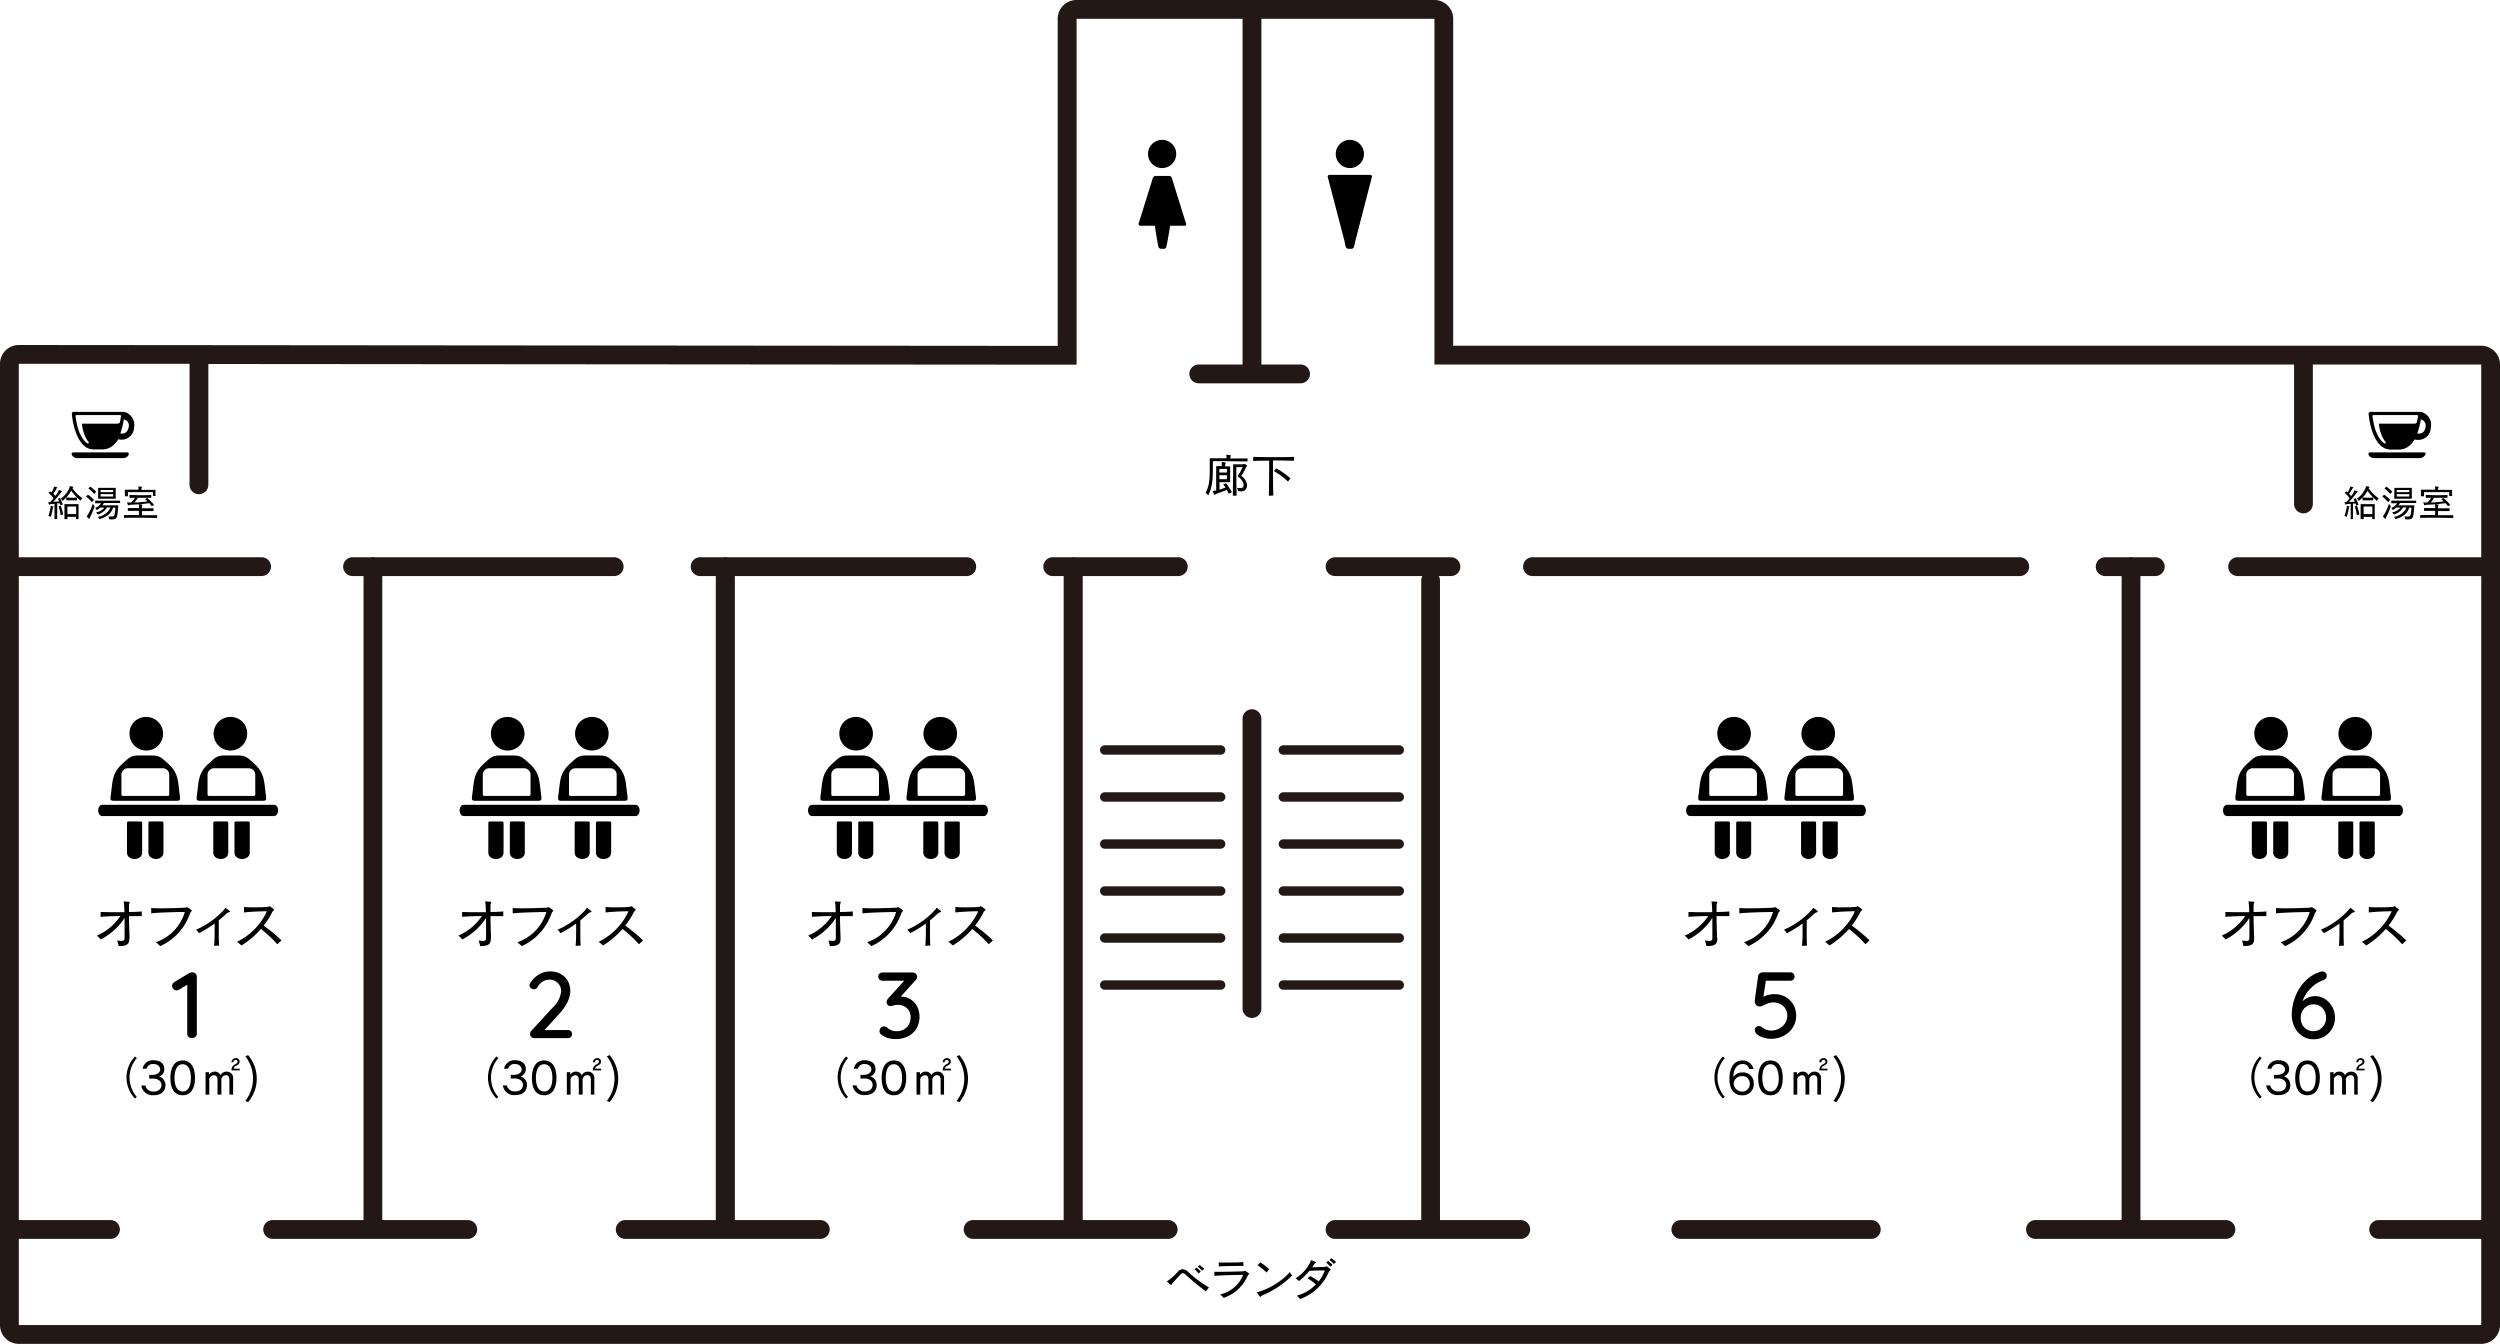 <svg viewBox="0 0 531.81 285.87" xmlns="http://www.w3.org/2000/svg"><g fill="#231815"><path d="m259.65 160.54h-24.65a1 1 0 0 1 0-2h24.66a1 1 0 0 1 0 2z"/><path d="m259.65 170.54h-24.65a1 1 0 0 1 0-2h24.66a1 1 0 0 1 0 2z"/><path d="m259.65 180.54h-24.65a1 1 0 0 1 0-2h24.66a1 1 0 0 1 0 2z"/><path d="m259.65 190.54h-24.65a1 1 0 0 1 0-2h24.66a1 1 0 0 1 0 2z"/><path d="m259.65 200.54h-24.65a1 1 0 0 1 0-2h24.66a1 1 0 0 1 0 2z"/><path d="m259.65 210.54h-24.65a1 1 0 0 1 0-2h24.66a1 1 0 0 1 0 2z"/><path d="m297.65 160.54h-24.65a1 1 0 0 1 0-2h24.66a1 1 0 0 1 0 2z"/><path d="m297.65 170.54h-24.65a1 1 0 0 1 0-2h24.66a1 1 0 0 1 0 2z"/><path d="m297.65 180.54h-24.65a1 1 0 0 1 0-2h24.66a1 1 0 0 1 0 2z"/><path d="m297.65 190.54h-24.65a1 1 0 0 1 0-2h24.66a1 1 0 0 1 0 2z"/><path d="m297.65 200.54h-24.65a1 1 0 0 1 0-2h24.66a1 1 0 0 1 0 2z"/><path d="m297.65 210.54h-24.65a1 1 0 0 1 0-2h24.66a1 1 0 0 1 0 2z"/><path d="m266.32 216.54a2 2 0 0 1 -2-2v-61.66a2 2 0 0 1 4 0v61.66a2 2 0 0 1 -2 2z"/></g><path d="m27 96.23h-11.36c-.36 0-.5.28-.32.61a1.31 1.31 0 0 0 1 .61h10a1.31 1.31 0 0 0 1-.61c.19-.33.05-.61-.32-.61z"/><path d="m26.38 87.61h-.26-10.47a.38.38 0 0 0 -.28.14.36.36 0 0 0 -.08.28c0 .25.5 6.07 3.49 7.36a3.76 3.76 0 0 0 1.22.21h1 .86a3.94 3.94 0 0 0 1.27-.26 4.31 4.31 0 0 0 2-1.89 4 4 0 0 0 .76.08 2.64 2.64 0 0 0 2.62-2.53 2.86 2.86 0 0 0 -2.13-3.39zm-1.08 2.45a2 2 0 0 1 -.43.06h-7.43a7.59 7.59 0 0 0 1.14 3.56c.11.16.35.38.31.52s-.13.12-.2.12a.34.34 0 0 1 -.21-.08c-1.36-1-2-3.3-2.15-4.14 0-.12-.12-.56-.15-.76-.06-.38-.12-.85-.12-.85s.05-.19.16-.19h9.29c.13 0 .25.08.24.2s-.2 1.1-.25 1.29-.2.27-.2.27zm2.06.86c-.27 1.18-.95 1.41-1.76 1.29a17.68 17.68 0 0 0 .75-3 1.34 1.34 0 0 1 1.01 1.71z"/><path d="m515.59 96.23h-11.36c-.37 0-.51.28-.33.61a1.31 1.31 0 0 0 1 .61h9.95a1.31 1.31 0 0 0 1-.61c.25-.33.15-.61-.26-.61z"/><path d="m515 87.61h-.26-10.51a.38.38 0 0 0 -.36.42c0 .25.5 6.07 3.49 7.36a3.76 3.76 0 0 0 1.19.25h.95.87a3.94 3.94 0 0 0 1.26-.26 4.31 4.31 0 0 0 2-1.89 4 4 0 0 0 .76.08 2.64 2.64 0 0 0 2.7-2.57 2.85 2.85 0 0 0 -2.09-3.39zm-1.08 2.45a2 2 0 0 1 -.43.06h-7.43a7.59 7.59 0 0 0 1.14 3.56c.11.16.35.38.31.52s-.13.12-.2.12a.37.37 0 0 1 -.21-.08c-1.36-1-2-3.3-2.15-4.14 0-.12-.12-.56-.15-.76-.06-.38-.12-.85-.12-.85s.05-.19.16-.19h9.29c.14 0 .25.08.24.2s-.2 1.1-.25 1.29-.24.27-.24.27zm2.06.86c-.27 1.18-1 1.41-1.76 1.29a17.68 17.68 0 0 0 .75-3 1.34 1.34 0 0 1 .97 1.71z"/><path d="m247.21 35.75a3 3 0 1 0 -3-3 3 3 0 0 0 3 3z"/><path d="m252.29 47.54-3-9.64c-.15-.44-.47-.47-.47-.47h-3.09a.77.77 0 0 0 -.52.52l-3 9.6a.37.37 0 0 0 .07.32.36.36 0 0 0 .29.15h3.09s.66 4.35.82 4.61a.64.64 0 0 0 .63.3h.32a.69.69 0 0 0 .58-.2c.2-.23.91-4.71.91-4.71h3.09a.4.4 0 0 0 .3-.15.38.38 0 0 0 -.02-.33z"/><path d="m287.15 35.75a3 3 0 1 0 -3-3 3 3 0 0 0 3 3z"/><path d="m291.79 37.35a.34.34 0 0 0 -.29-.15h-8.7a.35.35 0 0 0 -.29.15.34.34 0 0 0 -.06.32l3.55 13.59c.24 1.18.21 1.67 1 1.67h.31c.77 0 .73-.41 1-1.67l3.52-13.59a.34.34 0 0 0 -.04-.32z"/><path d="m98.69 171.2h36.45c1.22 0 1.22 2.4 0 2.4h-36.45c-1.21 0-1.21-2.4 0-2.4zm27.43-18.68a3.57 3.57 0 1 0 3.35 3.56 3.47 3.47 0 0 0 -3.35-3.56zm6 17.83c1.5 0 1.5.1 1.28-1.59-.35-2.67-.25-4.31-2.48-6.36-1.38-1.23-1.72-1.69-3.44-1.69h-2.74c-1.73 0-2.07.46-3.43 1.69-2.25 2-2.13 3.69-2.48 6.36-.23 1.69-.23 1.59 1.28 1.59zm-2.28-6.92h-7.48a1.37 1.37 0 0 0 -1.32 1.42v4.15a.3.3 0 0 0 .29.31h9.55a.31.31 0 0 0 .3-.31v-4.16a1.38 1.38 0 0 0 -1.34-1.42zm-.13 11.31h-2.64a.31.31 0 0 0 -.3.32v6.29c0 1.84 3.24 1.84 3.24 0v-6.29a.31.31 0 0 0 -.3-.32zm-4.55 0h-2.62a.31.31 0 0 0 -.29.32v6.29c0 1.83 3.2 1.83 3.2 0v-6.29a.3.3 0 0 0 -.29-.32zm-17.38-22.22a3.57 3.57 0 1 1 -3.35 3.56 3.46 3.46 0 0 1 3.35-3.56zm-6 17.83c-1.51 0-1.51.1-1.28-1.59.35-2.67.23-4.31 2.48-6.36 1.38-1.23 1.72-1.69 3.44-1.69h2.72c1.73 0 2.07.46 3.45 1.69 2.25 2 2.13 3.69 2.48 6.36.22 1.69.22 1.59-1.28 1.59zm2.27-6.92h7.49a1.37 1.37 0 0 1 1.32 1.42v4.15a.3.3 0 0 1 -.29.31h-9.57a.3.3 0 0 1 -.3-.31v-4.16a1.38 1.38 0 0 1 1.33-1.42zm.12 11.31h2.66a.3.3 0 0 1 .29.32v6.29c0 1.84-3.24 1.84-3.24 0v-6.29a.31.31 0 0 1 .29-.32zm4.57 0h2.6a.31.31 0 0 1 .3.32v6.29c0 1.83-3.19 1.83-3.19 0v-6.29a.3.3 0 0 1 .29-.32z" fill-rule="evenodd"/><path d="m104.41 199.68c0 .95-.31 1.57-2.08 1.57h-.19a11.44 11.44 0 0 0 -.31-1.17c.36 0 .66.08.89.08.49 0 .68-.16.68-.6 0-1.07 0-2.72 0-4.29a13.51 13.51 0 0 1 -5.07 4.58 7.93 7.93 0 0 0 -.82-.82 11.65 11.65 0 0 0 5-4.16c-1.83 0-3.68.11-4.21.17v-1.04c.36 0 1.37.05 2.6.05h2.46c0-.81-.06-1.51-.11-2 0-.1-.06-.18-.06-.24s0-.05.09-.05c1.19.06 1.19.07 1.19.14a.26.26 0 0 1 0 .15c-.13.26-.13.37-.13 1.47v.48c1.24 0 2.32-.07 2.72-.12v1c-.24 0-.75 0-1.43 0h-1.29c0 1.63.08 3.56.12 4.71z"/><path d="m109.06 193.17c.41 0 1 .05 1.81.05 1.68 0 3.93-.06 5.45-.14.19 0 .21-.12.32-.12a3.44 3.44 0 0 1 1.08.76c0 .11-.26.19-.42.64a11.83 11.83 0 0 1 -6.32 6.9 9.53 9.53 0 0 0 -.93-.82 9.73 9.73 0 0 0 6.17-6.43c-1.73 0-5.8.11-7.15.29z"/><path d="m122.44 201.2c.08-.56.12-2.07.12-3.45 0-.46 0-.91 0-1.3a24.82 24.82 0 0 1 -3.32 2.06 6.18 6.18 0 0 0 -.63-.74 17.17 17.17 0 0 0 6-4.31c.13-.17.16-.34.24-.34h.06c.83.63.91.71.91.8s0 .09-.15.13a1.25 1.25 0 0 0 -.6.32q-.77.72-1.62 1.41v1.9c0 1.38 0 2.89.09 3.47z"/><path d="m135.92 200.87a25.71 25.71 0 0 0 -3.49-3.25 18.86 18.86 0 0 1 -4.15 3.51 11.43 11.43 0 0 0 -.93-.79 13.44 13.44 0 0 0 6.35-6.49 48.68 48.68 0 0 0 -4.88.25v-1.16a19.41 19.41 0 0 0 1.95.07c1.05 0 2.26 0 3.16-.11.23 0 .24-.13.33-.13a4.05 4.05 0 0 1 1 .75c0 .1-.25.19-.42.51a17.38 17.38 0 0 1 -1.84 2.87 32.48 32.48 0 0 1 3.79 3.15z"/><path d="m121.43 219.34a.9.9 0 0 1 .26.64.81.81 0 0 1 -.26.62.91.91 0 0 1 -.64.24h-7.1a.87.87 0 0 1 -.92-.92 1 1 0 0 1 .28-.68l4.46-4.84a5.54 5.54 0 0 0 1.86-3.5 2.45 2.45 0 0 0 -.71-1.79 2.48 2.48 0 0 0 -1.81-.71 2.66 2.66 0 0 0 -1.42.42 3 3 0 0 0 -1.1 1.2 1 1 0 0 1 -.76.42.93.93 0 0 1 -.64-.26.77.77 0 0 1 -.3-.6.89.89 0 0 1 .15-.46 4.72 4.72 0 0 1 .43-.56 4.89 4.89 0 0 1 1.68-1.4 4.59 4.59 0 0 1 2.06-.52 4.76 4.76 0 0 1 2.32.54 3.91 3.91 0 0 1 1.51 1.48 4.37 4.37 0 0 1 .53 2.16q0 2.31-2.48 5l-3 3.3h5a.88.88 0 0 1 .6.22z"/><path d="m105.61 233.69a6.44 6.44 0 0 1 0-8.95l.39.35a6.26 6.26 0 0 0 0 8.25z"/><path d="m108.65 229.45v-.8h.62c1.06 0 1.7-.5 1.7-1.15s-.6-1.16-1.43-1.16a1.39 1.39 0 0 0 -1.46 1h-.85a2.21 2.21 0 0 1 2.32-1.8c1.38 0 2.3.69 2.3 1.82a1.59 1.59 0 0 1 -1.12 1.61 1.87 1.87 0 0 1 1.37 1.83c0 1.27-.86 2.15-2.52 2.15a2.4 2.4 0 0 1 -2.61-2.06h.84a1.69 1.69 0 0 0 1.76 1.28c1 0 1.67-.49 1.67-1.41 0-.76-.67-1.35-1.81-1.35z"/><path d="m113.14 229.29c0-2.14.82-3.71 2.62-3.71s2.62 1.57 2.62 3.71-.82 3.7-2.62 3.7-2.62-1.44-2.62-3.7zm4.37 0c0-1.76-.61-2.91-1.75-2.91s-1.76 1.12-1.76 2.91.6 2.9 1.74 2.9 1.77-1.08 1.77-2.9z"/><path d="m125.69 232.84v-3.12c0-.7-.27-1-.75-1a1 1 0 0 0 -1 .87v3.26h-.82v-3.12c0-.7-.27-1-.75-1a1.06 1.06 0 0 0 -1 .81v3.32h-.79v-4.78h.73v.56a1.36 1.36 0 0 1 1.21-.68 1.28 1.28 0 0 1 1.23.76 1.45 1.45 0 0 1 1.26-.76 1.36 1.36 0 0 1 1.42 1.5v3.4zm.45-5.14v-.19a1.29 1.29 0 0 1 .8-1.12c.34-.16.49-.35.49-.54a.38.38 0 0 0 -.43-.38.48.48 0 0 0 -.46.5h-.4a.85.85 0 0 1 .89-.87.74.74 0 0 1 .84.74c0 .35-.23.62-.73.86a.86.86 0 0 0 -.54.63h1.28v.37z"/><path d="m129.09 234.19a7.72 7.72 0 0 0 0-9.49l.59-.25a7.73 7.73 0 0 1 0 10z"/><path d="m21.79 171.2h36.45c1.22 0 1.22 2.4 0 2.4h-36.45c-1.2 0-1.2-2.4 0-2.4zm27.44-18.68a3.57 3.57 0 1 0 3.35 3.56 3.47 3.47 0 0 0 -3.35-3.56zm6 17.83c1.51 0 1.51.1 1.28-1.59-.35-2.67-.24-4.31-2.48-6.36-1.38-1.23-1.72-1.69-3.44-1.69h-2.74c-1.72 0-2.06.46-3.43 1.69-2.25 2-2.13 3.69-2.48 6.36-.22 1.69-.22 1.59 1.28 1.59zm-2.23-6.92h-7.53a1.37 1.37 0 0 0 -1.32 1.42v4.15a.3.3 0 0 0 .29.31h9.56a.3.3 0 0 0 .3-.31v-4.16a1.38 1.38 0 0 0 -1.3-1.41zm-.14 11.31h-2.68a.31.31 0 0 0 -.3.32v6.29c0 1.84 3.25 1.84 3.25 0v-6.29a.31.31 0 0 0 -.31-.32zm-4.55 0h-2.66a.3.3 0 0 0 -.28.32v6.29c0 1.83 3.19 1.83 3.19 0v-6.29a.3.3 0 0 0 -.29-.32zm-17.41-22.22a3.57 3.57 0 1 1 -3.35 3.56 3.47 3.47 0 0 1 3.35-3.56zm-6 17.83c-1.51 0-1.51.1-1.28-1.59.35-2.67.23-4.31 2.48-6.36 1.38-1.23 1.72-1.69 3.44-1.69h2.73c1.72 0 2.06.46 3.44 1.69 2.25 2 2.13 3.69 2.48 6.36.23 1.69.23 1.59-1.28 1.59zm2.28-6.92h7.48a1.37 1.37 0 0 1 1.34 1.42v4.15a.3.3 0 0 1 -.29.31h-9.58a.3.3 0 0 1 -.3-.31v-4.16a1.38 1.38 0 0 1 1.34-1.42zm.11 11.31h2.66a.3.3 0 0 1 .29.32v6.29c0 1.84-3.23 1.84-3.23 0v-6.29a.3.3 0 0 1 .28-.32zm4.57 0h2.6a.31.31 0 0 1 .31.32v6.29c0 1.83-3.2 1.83-3.2 0v-6.29a.3.3 0 0 1 .29-.32z" fill-rule="evenodd"/><path d="m27.51 199.68c0 .95-.31 1.57-2.07 1.57h-.2a11.44 11.44 0 0 0 -.31-1.17c.36 0 .66.08.89.08.49 0 .68-.16.68-.6 0-1.07 0-2.72 0-4.29a13.56 13.56 0 0 1 -5.06 4.58 7.14 7.14 0 0 0 -.83-.82 11.65 11.65 0 0 0 5-4.16c-1.83 0-3.68.11-4.21.17v-1.04c.36 0 1.37.05 2.6.05h2.46c0-.81-.06-1.51-.11-2 0-.1-.06-.18-.06-.24s0-.05.09-.05c1.19.06 1.19.07 1.19.14a.26.26 0 0 1 0 .15c-.13.26-.13.37-.13 1.47v.48c1.25 0 2.33-.07 2.72-.12v1c-.24 0-.75 0-1.42 0h-1.3c0 1.63.09 3.56.12 4.71z"/><path d="m32.16 193.17c.41 0 1.05.05 1.81.05 1.68 0 3.93-.06 5.46-.14.18 0 .2-.12.31-.12a3.44 3.44 0 0 1 1.08.76c0 .11-.25.19-.42.64a11.8 11.8 0 0 1 -6.32 6.9 9.53 9.53 0 0 0 -.93-.82 9.73 9.73 0 0 0 6.17-6.44c-1.73 0-5.79.11-7.15.29z"/><path d="m45.54 201.2c.08-.56.12-2.07.12-3.45 0-.46 0-.91 0-1.3a25.62 25.62 0 0 1 -3.33 2.06 6.18 6.18 0 0 0 -.63-.74 17.08 17.08 0 0 0 6-4.31c.14-.17.16-.34.24-.34h.06c.83.63.92.71.92.8s0 .09-.16.13a1.25 1.25 0 0 0 -.6.32q-.75.72-1.62 1.41v1.9c0 1.38 0 2.89.09 3.47z"/><path d="m59 200.87a25.71 25.71 0 0 0 -3.49-3.25 18.63 18.63 0 0 1 -4.15 3.51 11.43 11.43 0 0 0 -.93-.79 13.44 13.44 0 0 0 6.35-6.49 48.68 48.68 0 0 0 -4.88.25v-1.16a19.32 19.32 0 0 0 1.94.07c1.06 0 2.27 0 3.17-.11.22 0 .24-.13.32-.13a4.05 4.05 0 0 1 1 .75c0 .1-.25.19-.42.51a17.38 17.38 0 0 1 -1.82 2.87 32.48 32.48 0 0 1 3.79 3.15z"/><path d="m41.62 207.13a1 1 0 0 1 .25.67v12.08a.88.88 0 0 1 -.3.68 1 1 0 0 1 -.74.28 1 1 0 0 1 -.72-.28.9.9 0 0 1 -.28-.68v-10.4l-1.76 1.06a.86.86 0 0 1 -.5.14.87.87 0 0 1 -.68-.31 1 1 0 0 1 -.28-.67.88.88 0 0 1 .14-.46 1.23 1.23 0 0 1 .36-.36l3.16-1.9a1.62 1.62 0 0 1 .7-.14.94.94 0 0 1 .65.29z"/><path d="m28.72 233.69a6.44 6.44 0 0 1 0-8.95l.39.35a6.26 6.26 0 0 0 0 8.25z"/><path d="m31.75 229.45v-.8h.62c1.06 0 1.7-.5 1.7-1.15s-.6-1.16-1.43-1.16a1.39 1.39 0 0 0 -1.46 1h-.85a2.21 2.21 0 0 1 2.32-1.8c1.38 0 2.3.69 2.3 1.82a1.59 1.59 0 0 1 -1.12 1.64 1.87 1.87 0 0 1 1.37 1.83c0 1.27-.86 2.15-2.52 2.15a2.4 2.4 0 0 1 -2.61-2.06h.84a1.69 1.69 0 0 0 1.76 1.28c.95 0 1.67-.49 1.67-1.41 0-.76-.67-1.35-1.81-1.35z"/><path d="m36.24 229.29c0-2.14.82-3.71 2.62-3.71s2.63 1.57 2.63 3.71-.83 3.7-2.63 3.7-2.62-1.44-2.62-3.7zm4.37 0c0-1.76-.61-2.91-1.75-2.91s-1.74 1.12-1.74 2.91.6 2.9 1.74 2.9 1.75-1.08 1.75-2.9z"/><path d="m48.8 232.84v-3.12c0-.7-.27-1-.76-1a1 1 0 0 0 -.95.87v3.26h-.82v-3.12c0-.7-.27-1-.75-1a1.06 1.06 0 0 0 -1 .81v3.32h-.79v-4.78h.73v.56a1.36 1.36 0 0 1 1.21-.68 1.28 1.28 0 0 1 1.23.76 1.46 1.46 0 0 1 1.27-.76 1.36 1.36 0 0 1 1.42 1.5v3.4zm.45-5.14v-.19a1.29 1.29 0 0 1 .8-1.12c.34-.16.49-.35.49-.54a.38.38 0 0 0 -.43-.38.48.48 0 0 0 -.46.5h-.4a.85.85 0 0 1 .89-.87.74.74 0 0 1 .84.74c0 .35-.23.62-.73.86a.86.86 0 0 0 -.54.63h1.29v.37z"/><path d="m52.19 234.19a7.72 7.72 0 0 0 0-9.49l.59-.25a7.73 7.73 0 0 1 0 10z"/><path d="m172.79 171.2h36.45c1.22 0 1.22 2.4 0 2.4h-36.45c-1.2 0-1.2-2.4 0-2.4zm27.44-18.68a3.57 3.57 0 1 0 3.35 3.56 3.47 3.47 0 0 0 -3.35-3.56zm6 17.83c1.51 0 1.51.1 1.28-1.59-.35-2.67-.24-4.31-2.48-6.36-1.38-1.23-1.72-1.69-3.44-1.69h-2.74c-1.72 0-2.06.46-3.43 1.69-2.25 2-2.13 3.69-2.48 6.36-.22 1.69-.22 1.59 1.28 1.59zm-2.23-6.92h-7.49a1.37 1.37 0 0 0 -1.32 1.42v4.15a.3.3 0 0 0 .29.31h9.52a.3.3 0 0 0 .3-.31v-4.16a1.38 1.38 0 0 0 -1.33-1.42zm-.14 11.31h-2.64a.31.31 0 0 0 -.3.32v6.29c0 1.84 3.25 1.84 3.25 0v-6.29a.31.31 0 0 0 -.31-.32zm-4.55 0h-2.62a.3.3 0 0 0 -.28.32v6.29c0 1.83 3.19 1.83 3.19 0v-6.29a.3.3 0 0 0 -.29-.32zm-17.41-22.22a3.57 3.57 0 1 1 -3.35 3.56 3.47 3.47 0 0 1 3.35-3.56zm-6 17.83c-1.51 0-1.51.1-1.28-1.59.35-2.67.23-4.31 2.48-6.36 1.38-1.23 1.72-1.69 3.44-1.69h2.73c1.72 0 2.06.46 3.44 1.69 2.25 2 2.13 3.69 2.48 6.36.23 1.69.23 1.59-1.28 1.59zm2.28-6.92h7.48a1.37 1.37 0 0 1 1.32 1.42v4.15a.3.3 0 0 1 -.29.31h-9.55a.3.3 0 0 1 -.3-.31v-4.16a1.38 1.38 0 0 1 1.34-1.42zm.11 11.31h2.66a.3.3 0 0 1 .29.32v6.29c0 1.84-3.23 1.84-3.23 0v-6.29a.3.3 0 0 1 .28-.32zm4.57 0h2.6a.31.31 0 0 1 .31.32v6.29c0 1.83-3.2 1.83-3.2 0v-6.29a.3.3 0 0 1 .29-.32z" fill-rule="evenodd"/><path d="m178.81 199.68c0 .95-.31 1.57-2.08 1.57h-.19a11.44 11.44 0 0 0 -.31-1.17c.36 0 .66.08.89.08.49 0 .68-.16.68-.6 0-1.07 0-2.72 0-4.29a13.41 13.41 0 0 1 -5.06 4.58 7.93 7.93 0 0 0 -.82-.82 11.65 11.65 0 0 0 5-4.16c-1.84 0-3.68.11-4.21.17v-1.04c.36 0 1.36.05 2.6.05h2.46c0-.81-.06-1.51-.11-2 0-.1-.06-.18-.06-.24s0-.05.08-.05c1.19.06 1.19.07 1.19.14a.37.37 0 0 1 -.05.15c-.13.26-.13.37-.13 1.47v.48c1.24 0 2.32-.07 2.72-.12v1c-.24 0-.76 0-1.43 0h-1.29c0 1.63.08 3.56.12 4.71z"/><path d="m183.46 193.17c.4 0 1 .05 1.81.05 1.68 0 3.93-.06 5.45-.14.18 0 .21-.12.32-.12a3.39 3.39 0 0 1 1.07.76c0 .11-.25.19-.41.64a11.85 11.85 0 0 1 -6.33 6.9 8.34 8.34 0 0 0 -.92-.82 9.73 9.73 0 0 0 6.17-6.43c-1.73 0-5.8.11-7.15.29z"/><path d="m196.83 201.2a32.5 32.5 0 0 0 .12-3.45c0-.46 0-.91 0-1.3a25.48 25.48 0 0 1 -3.32 2.06 5.47 5.47 0 0 0 -.64-.74 17.21 17.21 0 0 0 6-4.31c.13-.17.16-.34.24-.34h.06c.83.63.91.71.91.8s-.05.09-.15.13a1.21 1.21 0 0 0 -.6.32q-.76.72-1.62 1.41v1.9c0 1.38 0 2.89.08 3.47z"/><path d="m210.32 200.87a25.71 25.71 0 0 0 -3.49-3.25 18.86 18.86 0 0 1 -4.15 3.51 10.08 10.08 0 0 0 -.94-.79 13.42 13.42 0 0 0 6.36-6.49 48.68 48.68 0 0 0 -4.88.25v-1.16a19.41 19.41 0 0 0 1.95.07c1.05 0 2.26 0 3.16-.11.23 0 .24-.13.33-.13a4.05 4.05 0 0 1 1 .75c0 .1-.25.19-.42.51a17.38 17.38 0 0 1 -1.82 2.87 32.48 32.48 0 0 1 3.79 3.15z"/><path d="m193.66 212.55a4.11 4.11 0 0 1 1.43 1.55 5 5 0 0 1 -.14 4.7 4.36 4.36 0 0 1 -1.82 1.66 5.85 5.85 0 0 1 -2.66.58 5.33 5.33 0 0 1 -1.55-.22 3.72 3.72 0 0 1 -1.29-.64.91.91 0 0 1 -.54-.82 1.08 1.08 0 0 1 .27-.7.82.82 0 0 1 .65-.32 1.25 1.25 0 0 1 .72.26 2.88 2.88 0 0 0 2.06.76 3 3 0 0 0 1.45-.36 2.78 2.78 0 0 0 1.07-1 3 3 0 0 0 .4-1.55 2.54 2.54 0 0 0 -.8-2 2.87 2.87 0 0 0 -1.92-.7 4.56 4.56 0 0 0 -.92.14 2.89 2.89 0 0 1 -.66.12.72.72 0 0 1 -.58-.25.88.88 0 0 1 -.22-.63.79.79 0 0 1 .08-.38 2.36 2.36 0 0 1 .26-.38l3.4-3.74h-4.62a.89.89 0 0 1 -.9-.9.79.79 0 0 1 .26-.62.89.89 0 0 1 .64-.24h6.38a1 1 0 0 1 .72.28 1 1 0 0 1 .26.68 1.09 1.09 0 0 1 -.38.74l-3.1 3.44a3.79 3.79 0 0 1 2.05.54z"/><path d="m180 233.69a6.44 6.44 0 0 1 0-8.95l.39.35a6.26 6.26 0 0 0 0 8.25z"/><path d="m183.05 229.45v-.8h.62c1.05 0 1.69-.5 1.69-1.15s-.6-1.16-1.42-1.16a1.39 1.39 0 0 0 -1.46 1h-.85a2.21 2.21 0 0 1 2.32-1.8c1.37 0 2.29.69 2.29 1.82a1.59 1.59 0 0 1 -1.12 1.61 1.87 1.87 0 0 1 1.37 1.83c0 1.27-.86 2.15-2.51 2.15a2.4 2.4 0 0 1 -2.61-2.06h.84a1.69 1.69 0 0 0 1.76 1.28c.94 0 1.66-.49 1.66-1.41 0-.76-.67-1.35-1.8-1.35z"/><path d="m187.54 229.29c0-2.14.82-3.71 2.61-3.71s2.63 1.57 2.63 3.71-.83 3.7-2.63 3.7-2.61-1.44-2.61-3.7zm4.36 0c0-1.76-.61-2.91-1.75-2.91s-1.73 1.12-1.73 2.91.6 2.9 1.73 2.9 1.75-1.08 1.75-2.9z"/><path d="m200.09 232.84v-3.12c0-.7-.27-1-.76-1a1 1 0 0 0 -1 .87v3.26h-.82v-3.12c0-.7-.27-1-.75-1a1.05 1.05 0 0 0 -1 .81v3.32h-.79v-4.78h.73v.56a1.35 1.35 0 0 1 1.2-.68 1.28 1.28 0 0 1 1.23.76 1.46 1.46 0 0 1 1.27-.76 1.36 1.36 0 0 1 1.42 1.5v3.4zm.45-5.14v-.19a1.29 1.29 0 0 1 .8-1.12c.34-.16.49-.35.49-.54a.38.38 0 0 0 -.43-.38.48.48 0 0 0 -.46.5h-.4a.85.85 0 0 1 .89-.87.74.74 0 0 1 .84.74c0 .35-.23.62-.73.86a.86.86 0 0 0 -.54.63h1.28v.37z"/><path d="m203.49 234.19a7.72 7.72 0 0 0 0-9.49l.59-.25a7.73 7.73 0 0 1 0 10z"/><path d="m473.79 171.2h36.45c1.22 0 1.22 2.4 0 2.4h-36.45c-1.2 0-1.2-2.4 0-2.4zm27.44-18.68a3.57 3.57 0 1 0 3.35 3.56 3.47 3.47 0 0 0 -3.35-3.56zm6 17.83c1.51 0 1.51.1 1.28-1.59-.35-2.67-.24-4.31-2.48-6.36-1.38-1.23-1.72-1.69-3.44-1.69h-2.74c-1.72 0-2.06.46-3.43 1.69-2.25 2-2.13 3.69-2.48 6.36-.22 1.69-.22 1.59 1.28 1.59zm-2.23-6.92h-7.49a1.37 1.37 0 0 0 -1.32 1.42v4.15a.3.3 0 0 0 .29.31h9.52a.3.3 0 0 0 .3-.31v-4.16a1.38 1.38 0 0 0 -1.33-1.42zm-.14 11.31h-2.64a.31.31 0 0 0 -.3.32v6.29c0 1.84 3.25 1.84 3.25 0v-6.29a.31.31 0 0 0 -.31-.32zm-4.55 0h-2.62a.3.3 0 0 0 -.28.32v6.29c0 1.83 3.19 1.83 3.19 0v-6.29a.3.3 0 0 0 -.29-.32zm-17.41-22.22a3.57 3.57 0 1 1 -3.35 3.56 3.46 3.46 0 0 1 3.35-3.56zm-6 17.83c-1.51 0-1.51.1-1.28-1.59.35-2.67.23-4.31 2.48-6.36 1.38-1.23 1.72-1.69 3.44-1.69h2.73c1.72 0 2.06.46 3.44 1.69 2.25 2 2.13 3.69 2.48 6.36.23 1.69.23 1.59-1.28 1.59zm2.28-6.92h7.48a1.37 1.37 0 0 1 1.32 1.42v4.15a.3.3 0 0 1 -.29.31h-9.55a.3.3 0 0 1 -.3-.31v-4.16a1.38 1.38 0 0 1 1.34-1.42zm.11 11.31h2.66a.3.3 0 0 1 .29.32v6.29c0 1.84-3.23 1.84-3.23 0v-6.29a.3.3 0 0 1 .28-.32zm4.57 0h2.6a.31.31 0 0 1 .31.32v6.29c0 1.83-3.2 1.83-3.2 0v-6.29a.3.3 0 0 1 .29-.32z" fill-rule="evenodd"/><path d="m479.51 199.68c0 .95-.31 1.57-2.07 1.57h-.2a11.44 11.44 0 0 0 -.31-1.17c.36 0 .66.08.89.08.49 0 .68-.16.68-.6 0-1.07 0-2.72 0-4.29a13.56 13.56 0 0 1 -5.06 4.58 7.14 7.14 0 0 0 -.83-.82 11.65 11.65 0 0 0 5-4.16c-1.83 0-3.68.11-4.21.17v-1.04c.36 0 1.37.05 2.6.05h2.46c0-.81-.06-1.51-.11-2 0-.1-.06-.18-.06-.24s0-.05.09-.05c1.19.06 1.19.07 1.19.14a.26.26 0 0 1 -.05.15c-.13.26-.13.37-.13 1.47v.48c1.25 0 2.33-.07 2.72-.12v1c-.24 0-.75 0-1.42 0h-1.3c0 1.63.09 3.56.12 4.71z"/><path d="m484.16 193.17c.41 0 1 .05 1.81.05 1.68 0 3.93-.06 5.46-.14.18 0 .2-.12.31-.12a3.44 3.44 0 0 1 1.08.76c0 .11-.25.19-.42.64a11.8 11.8 0 0 1 -6.32 6.9 9.53 9.53 0 0 0 -.93-.82 9.73 9.73 0 0 0 6.17-6.43c-1.73 0-5.79.11-7.15.29z"/><path d="m497.54 201.2c.08-.56.12-2.07.12-3.45 0-.46 0-.91 0-1.3a25.62 25.62 0 0 1 -3.33 2.06 6.18 6.18 0 0 0 -.63-.74 17.08 17.08 0 0 0 6-4.31c.14-.17.16-.34.24-.34h.06c.83.63.92.71.92.8s0 .09-.16.13a1.25 1.25 0 0 0 -.6.32q-.75.72-1.62 1.41v1.9c0 1.38 0 2.89.08 3.47z"/><path d="m511 200.87a25.71 25.71 0 0 0 -3.49-3.25 18.63 18.63 0 0 1 -4.15 3.51 11.43 11.43 0 0 0 -.93-.79 13.44 13.44 0 0 0 6.35-6.49 48.68 48.68 0 0 0 -4.88.25v-1.16a19.32 19.32 0 0 0 1.94.07c1.06 0 2.27 0 3.17-.11.22 0 .24-.13.32-.13a4.05 4.05 0 0 1 1 .75c0 .1-.25.19-.42.51a17.38 17.38 0 0 1 -1.82 2.87 32.48 32.48 0 0 1 3.79 3.15z"/><path d="m494.55 212.49a4.73 4.73 0 0 1 1.57 1.69 4.67 4.67 0 0 1 .59 2.28 4.58 4.58 0 0 1 -2.24 4 4.34 4.34 0 0 1 -2.3.62 4.16 4.16 0 0 1 -2.49-.74 4.77 4.77 0 0 1 -1.61-1.94 6.07 6.07 0 0 1 -.56-2.58 11.14 11.14 0 0 1 .6-3.39 10 10 0 0 1 2-3.44 7.55 7.55 0 0 1 3.51-2.27 1.13 1.13 0 0 1 .36-.06 1.1 1.1 0 0 1 .69.22.86.86 0 0 1 .27.7.87.87 0 0 1 -.22.6 1.09 1.09 0 0 1 -.6.36 7.06 7.06 0 0 0 -2.6 1.72 7.32 7.32 0 0 0 -1.72 2.74 3.87 3.87 0 0 1 2.7-1.1 3.78 3.78 0 0 1 2.05.59zm-.5 6a2.79 2.79 0 0 0 .76-2 3 3 0 0 0 -.73-2 2.42 2.42 0 0 0 -1.89-.83 2.57 2.57 0 0 0 -2 .83 2.93 2.93 0 0 0 -.77 2.05 2.78 2.78 0 0 0 .75 2 2.54 2.54 0 0 0 1.95.81 2.49 2.49 0 0 0 1.93-.87z"/><path d="m480.72 233.69a6.44 6.44 0 0 1 0-8.95l.39.35a6.26 6.26 0 0 0 0 8.25z"/><path d="m483.75 229.45v-.8h.62c1.06 0 1.7-.5 1.7-1.15s-.6-1.16-1.43-1.16a1.39 1.39 0 0 0 -1.46 1h-.85a2.21 2.21 0 0 1 2.32-1.8c1.38 0 2.3.69 2.3 1.82a1.59 1.59 0 0 1 -1.12 1.61 1.87 1.87 0 0 1 1.37 1.83c0 1.27-.86 2.15-2.52 2.15a2.4 2.4 0 0 1 -2.61-2.06h.84a1.69 1.69 0 0 0 1.76 1.28c.95 0 1.67-.49 1.67-1.41 0-.76-.67-1.35-1.81-1.35z"/><path d="m488.24 229.29c0-2.14.82-3.71 2.62-3.71s2.63 1.57 2.63 3.71-.83 3.7-2.63 3.7-2.62-1.44-2.62-3.7zm4.37 0c0-1.76-.61-2.91-1.75-2.91s-1.74 1.12-1.74 2.91.6 2.9 1.74 2.9 1.75-1.08 1.75-2.9z"/><path d="m500.8 232.84v-3.12c0-.7-.27-1-.76-1a1 1 0 0 0 -1 .87v3.26h-.82v-3.12c0-.7-.27-1-.75-1a1.06 1.06 0 0 0 -1 .81v3.32h-.79v-4.78h.73v.56a1.36 1.36 0 0 1 1.21-.68 1.28 1.28 0 0 1 1.23.76 1.46 1.46 0 0 1 1.27-.76 1.36 1.36 0 0 1 1.42 1.5v3.4zm.45-5.14v-.19a1.29 1.29 0 0 1 .8-1.12c.34-.16.49-.35.49-.54a.38.38 0 0 0 -.43-.38.48.48 0 0 0 -.46.5h-.4a.85.85 0 0 1 .89-.87.74.74 0 0 1 .84.74c0 .35-.23.62-.73.86a.86.86 0 0 0 -.54.63h1.29v.37z"/><path d="m504.19 234.19a7.72 7.72 0 0 0 0-9.49l.59-.25a7.73 7.73 0 0 1 0 10z"/><path d="m359.59 171.2h36.41c1.21 0 1.21 2.4 0 2.4h-36.41c-1.21 0-1.21-2.4 0-2.4zm27.41-18.68a3.57 3.57 0 1 0 3.35 3.56 3.47 3.47 0 0 0 -3.35-3.56zm6 17.83c1.5 0 1.5.1 1.28-1.59-.35-2.67-.25-4.31-2.49-6.36-1.37-1.23-1.71-1.69-3.44-1.69h-2.73c-1.73 0-2.07.46-3.43 1.69-2.25 2-2.13 3.69-2.49 6.36-.22 1.69-.22 1.59 1.29 1.59zm-2.28-6.92h-7.48a1.37 1.37 0 0 0 -1.32 1.42v4.15a.29.29 0 0 0 .28.31h9.56a.31.31 0 0 0 .3-.31v-4.16a1.39 1.39 0 0 0 -1.34-1.42zm-.13 11.31h-2.59a.31.31 0 0 0 -.3.32v6.29c0 1.84 3.24 1.84 3.24 0v-6.29a.31.31 0 0 0 -.3-.32zm-4.55 0h-2.62a.3.3 0 0 0 -.29.32v6.29c0 1.83 3.2 1.83 3.2 0v-6.29a.31.31 0 0 0 -.29-.32zm-17.38-22.22a3.57 3.57 0 1 1 -3.35 3.56 3.46 3.46 0 0 1 3.35-3.56zm-6 17.83c-1.51 0-1.51.1-1.29-1.59.36-2.67.24-4.31 2.49-6.36 1.37-1.23 1.71-1.69 3.44-1.69h2.72c1.73 0 2.07.46 3.44 1.69 2.25 2 2.14 3.69 2.49 6.36.22 1.69.22 1.59-1.28 1.59zm2.27-6.92h7.49a1.37 1.37 0 0 1 1.32 1.42v4.15a.3.3 0 0 1 -.29.31h-9.55a.3.3 0 0 1 -.3-.31v-4.16a1.38 1.38 0 0 1 1.33-1.42zm.12 11.31h2.66a.3.3 0 0 1 .28.32v6.29c0 1.84-3.23 1.84-3.23 0v-6.29a.3.3 0 0 1 .29-.32zm4.57 0h2.6a.31.31 0 0 1 .3.32v6.29c0 1.83-3.19 1.83-3.19 0v-6.29a.3.3 0 0 1 .29-.32z" fill-rule="evenodd"/><path d="m365.31 199.68c0 .95-.31 1.57-2.08 1.57h-.23a11.44 11.44 0 0 0 -.31-1.17c.36 0 .66.08.89.08.49 0 .68-.16.68-.6 0-1.07 0-2.72 0-4.29a13.41 13.41 0 0 1 -5.06 4.58 7.93 7.93 0 0 0 -.82-.82 11.65 11.65 0 0 0 5-4.16c-1.84 0-3.68.11-4.21.17v-1.04c.36 0 1.36.05 2.6.05h2.46c0-.81-.06-1.51-.11-2 0-.1-.06-.18-.06-.24s0-.05.08-.05c1.19.06 1.19.07 1.19.14a.37.37 0 0 1 -.05.15c-.13.26-.13.37-.13 1.47v.48c1.24 0 2.32-.07 2.72-.12v1c-.24 0-.76 0-1.43 0h-1.29c0 1.63.08 3.56.12 4.71z"/><path d="m370 193.17c.4 0 1.05.05 1.81.05 1.68 0 3.93-.06 5.45-.14.18 0 .21-.12.32-.12a3.39 3.39 0 0 1 1.07.76c0 .11-.25.19-.41.64a11.85 11.85 0 0 1 -6.33 6.9 8.34 8.34 0 0 0 -.92-.82 9.73 9.73 0 0 0 6.17-6.43c-1.73 0-5.8.11-7.15.29z"/><path d="m383.33 201.2a32.5 32.5 0 0 0 .12-3.45c0-.46 0-.91 0-1.3a24.82 24.82 0 0 1 -3.32 2.06 5.47 5.47 0 0 0 -.64-.74 17.21 17.21 0 0 0 6-4.31c.13-.17.16-.34.24-.34h.06c.83.63.91.71.91.8s-.05.09-.15.13a1.21 1.21 0 0 0 -.6.32q-.76.72-1.62 1.41v1.9c0 1.38 0 2.89.08 3.47z"/><path d="m396.82 200.87a25.71 25.71 0 0 0 -3.49-3.25 18.86 18.86 0 0 1 -4.15 3.51 10.08 10.08 0 0 0 -.94-.79 13.42 13.42 0 0 0 6.36-6.49 48.68 48.68 0 0 0 -4.88.25v-1.16a19.41 19.41 0 0 0 1.95.07c1.05 0 2.26 0 3.16-.11.23 0 .24-.13.33-.13a4.05 4.05 0 0 1 1 .75c0 .1-.25.19-.42.51a17.38 17.38 0 0 1 -1.82 2.87 32.48 32.48 0 0 1 3.79 3.15z"/><path d="m379.83 212.07a4.36 4.36 0 0 1 1.66 1.64 4.67 4.67 0 0 1 .6 2.35 4.58 4.58 0 0 1 -.71 2.5 5 5 0 0 1 -1.94 1.77 5.6 5.6 0 0 1 -2.69.65 5.16 5.16 0 0 1 -1.64-.26 3.93 3.93 0 0 1 -1.38-.72 1 1 0 0 1 -.32-.42 1.2 1.2 0 0 1 -.12-.52.76.76 0 0 1 .25-.55.89.89 0 0 1 .65-.25 1.43 1.43 0 0 1 .7.3 3.08 3.08 0 0 0 1.84.66 3.68 3.68 0 0 0 1.75-.42 3.35 3.35 0 0 0 1.25-1.14 2.92 2.92 0 0 0 .46-1.58 2.68 2.68 0 0 0 -.84-2.06 3.28 3.28 0 0 0 -3.07-.64q-.42.15-1 .42l-.47.21a1.17 1.17 0 0 1 -.39.09 1 1 0 0 1 -.86-.34 1.15 1.15 0 0 1 -.28-.78v-.2l.72-5.18a.91.91 0 0 1 .33-.54 1 1 0 0 1 .65-.22h5.88a.86.86 0 0 1 .63.26.93.93 0 0 1 .25.64.85.85 0 0 1 -.88.88h-5.22l-.52 3.42a4.71 4.71 0 0 1 1.07-.4 5.36 5.36 0 0 1 1.25-.16 4.83 4.83 0 0 1 2.39.59z"/><path d="m366.51 233.69a6.44 6.44 0 0 1 0-8.95l.39.35a6.26 6.26 0 0 0 0 8.25z"/><path d="m372.08 227.4a1.35 1.35 0 0 0 -1.49-1.05c-.8 0-1.85.75-1.85 2.68v.11a2.08 2.08 0 0 1 1.9-1 2.24 2.24 0 0 1 2.43 2.32 2.37 2.37 0 0 1 -2.47 2.54c-1.53 0-2.71-1-2.71-3.51 0-2.77 1.27-3.9 2.71-3.9a2.3 2.3 0 0 1 2.4 1.81zm-1.48 4.81a1.61 1.61 0 0 0 1.62-1.74 1.54 1.54 0 0 0 -1.65-1.55 1.74 1.74 0 0 0 -1.78 1.47 1.83 1.83 0 0 0 1.81 1.82z"/><path d="m374 229.29c0-2.14.82-3.71 2.61-3.71s2.63 1.57 2.63 3.71-.83 3.7-2.63 3.7-2.61-1.44-2.61-3.7zm4.36 0c0-1.76-.61-2.91-1.75-2.91s-1.73 1.12-1.73 2.91.6 2.9 1.73 2.9 1.79-1.08 1.79-2.9z"/><path d="m386.59 232.84v-3.12c0-.7-.27-1-.76-1a1 1 0 0 0 -.95.87v3.26h-.81v-3.12c0-.7-.28-1-.75-1a1.06 1.06 0 0 0 -1 .81v3.32h-.79v-4.78h.73v.56a1.36 1.36 0 0 1 1.2-.68 1.27 1.27 0 0 1 1.23.76 1.46 1.46 0 0 1 1.27-.76 1.36 1.36 0 0 1 1.42 1.5v3.4zm.45-5.14v-.19a1.29 1.29 0 0 1 .8-1.12c.34-.16.49-.35.49-.54a.38.38 0 0 0 -.43-.38.48.48 0 0 0 -.46.5h-.44a.85.85 0 0 1 .89-.87.74.74 0 0 1 .84.74c0 .35-.23.62-.73.86a.86.86 0 0 0 -.54.63h1.28v.37z"/><path d="m390 234.19a7.72 7.72 0 0 0 0-9.49l.59-.25a7.73 7.73 0 0 1 0 10z"/><path d="m10.76 107.8c0-.15 0-.19.05-.19.49.09.51.13.51.16a.58.58 0 0 1 0 .13 1 1 0 0 0 -.09.26 15.87 15.87 0 0 1 -.42 1.8 2.09 2.09 0 0 0 -.51-.22 9 9 0 0 0 .46-1.94zm.83 2.64c0-.75 0-1.75 0-2.5v-.76c-.82.06-.83.06-.94.11a.5.5 0 0 1 -.17.07c-.12 0-.2-.53-.2-.55s0 0 0 0h.4c.22-.23.47-.52.7-.81a5.19 5.19 0 0 0 -1.08-1.16l.35-.31c.1.07.18.15.28.23a3.67 3.67 0 0 0 .53-1.07c0-.14 0-.18.07-.18a4.19 4.19 0 0 1 .56.13c.05 0 .07 0 .07.07s0 .07-.08.11a.51.51 0 0 0 -.08.18 11.49 11.49 0 0 1 -.65 1c.15.16.3.32.43.49a4.85 4.85 0 0 0 .67-1.06c0-.13 0-.16.08-.16s.66.13.66.26a.16.16 0 0 1 -.07.11.81.81 0 0 0 -.23.22 17.1 17.1 0 0 1 -1.56 1.86c.4 0 .84 0 1.24-.07a3.49 3.49 0 0 0 -.25-.56l.43-.16a8.07 8.07 0 0 1 .61 1.42l-.52.15c0-.15-.07-.3-.11-.43h-.56v.76 2.55zm1.29-.88a8.19 8.19 0 0 0 -.42-1.84l.48-.11a10.49 10.49 0 0 1 .49 1.85zm.41-3a2.19 2.19 0 0 0 -.36-.5 5.1 5.1 0 0 0 1.88-2.41c0-.15 0-.22.07-.22s.7.06.7.18a.17.17 0 0 1 -.06.12.71.71 0 0 0 -.12.13 8.1 8.1 0 0 0 2.11 2.1 3.9 3.9 0 0 0 -.37.55 11.69 11.69 0 0 1 -2-2.14 7 7 0 0 1 -1.85 2.2zm2.88 3.87c0-.15 0-.31 0-.48h-1.81v.48h-.65c0-.72 0-2 0-2.73v-.46h3v.45 2.74zm.2-4c-.4 0-.78 0-1.15 0s-.72 0-1.11 0v-.61c.39 0 .74.06 1.11.06s.75 0 1.15-.06zm-.16 1.32h-1.87s0 .79 0 1.61h1.86c0-.41 0-.81 0-1.11z"/><path d="m19.54 106.81a7.3 7.3 0 0 0 -1.24-1.19l.4-.39a7.14 7.14 0 0 1 1.3 1.12zm.59.87a15 15 0 0 1 -.95 2.27 1.49 1.49 0 0 0 -.11.28c0 .1-.06.15-.1.15s-.53-.48-.53-.57 0 0 .11-.11a9.49 9.49 0 0 0 1.16-2.52zm-.13-2.61a7.39 7.39 0 0 0 -1.21-1.17l.41-.38a7.72 7.72 0 0 1 1.26 1.09zm4.07 2.9c-.43 1.31-1.35 2-2.94 2.47a1.56 1.56 0 0 0 -.34-.49 3.49 3.49 0 0 0 2.7-2h-.73a3.32 3.32 0 0 1 -2 1.51 1.29 1.29 0 0 0 -.33-.48 2.81 2.81 0 0 0 1.77-1h-.88a3.41 3.41 0 0 1 -.74.51 2.06 2.06 0 0 0 -.35-.43 2.75 2.75 0 0 0 1.28-1h-1.26v-.56h2.71s1.74 0 2.59 0v.5c-.91 0-1.73 0-2.6 0h-.83a2.58 2.58 0 0 1 -.36.49h3.39a16.45 16.45 0 0 1 -.18 2c-.11.76-.38 1-1.15 1h-.59a1.68 1.68 0 0 0 -.18-.61h.73c.43 0 .52-.1.58-.4a8.75 8.75 0 0 0 .17-1.47zm-3.19-1.88v-2.31h3.73v2.31zm3.2-1.86h-2.69v.46h2.67zm0 .88h-2.69v.52h2.67z"/><path d="m33.41 110.18c-1.13 0-2.34-.05-3.54-.05s-2.39 0-3.49.05v-.62h3.17v-.89c-.8 0-1.59 0-2.36 0v-.59h2.36a3.8 3.8 0 0 0 0-.59c0-.1-.05-.17-.05-.21s0 0 .07 0c.68 0 .7.1.7.15a.34.34 0 0 1 0 .15 1.2 1.2 0 0 0 -.07.54h2.45v.59c-.81 0-1.63 0-2.45 0v.89h3.25zm-.87-4.69c0-.32 0-.6 0-.72v-.08h-5.32v.09a6.65 6.65 0 0 0 0 .79h-.67a9.13 9.13 0 0 0 0-1.06v-.35h2.9a3.13 3.13 0 0 0 0-.46 1 1 0 0 1 -.05-.21s0 0 .06 0c.73 0 .74.13.74.15a.46.46 0 0 1 -.06.16 1.06 1.06 0 0 0 -.07.4h3v.18 1.15zm-.25 2.21c-.18-.24-.36-.46-.53-.67-1.39.2-3 .3-4 .35a1.48 1.48 0 0 0 -.31.07.64.64 0 0 1 -.16.07c-.06 0-.1-.07-.25-.63s0 0 .06 0h.8a4.08 4.08 0 0 0 .8-1c-.39 0-.77 0-1.15 0v-.6c.75 0 1.52.05 2.31.05s1.56 0 2.32-.05v.6c-.72 0-1.44 0-2.18 0h-.68a5 5 0 0 1 -.72 1c.87 0 1.95-.11 2.76-.23-.15-.16-.31-.31-.48-.47l.42-.27a10.69 10.69 0 0 1 1.46 1.47z"/><path d="m499.22 107.8c0-.15 0-.19 0-.19h.05c.49.09.51.13.51.16a.58.58 0 0 1 -.05.13.7.7 0 0 0 -.08.26c-.09.45-.26 1.28-.43 1.8a2.09 2.09 0 0 0 -.51-.22 9 9 0 0 0 .51-1.94zm.83 2.64c0-.75 0-1.75 0-2.5v-.76c-.83.06-.84.06-.95.11s-.12.07-.16.07-.21-.53-.21-.55 0 0 0 0h.4c.22-.23.47-.52.7-.81a5.19 5.19 0 0 0 -1.08-1.16l.35-.31a3.11 3.11 0 0 1 .28.23 3.67 3.67 0 0 0 .53-1.07c0-.14 0-.18.07-.18a4.19 4.19 0 0 1 .56.13s.07 0 .07.07 0 .07-.08.11a.59.59 0 0 0 -.18.23 11.49 11.49 0 0 1 -.65 1c.15.16.3.32.43.49a4.47 4.47 0 0 0 .67-1.06c0-.13 0-.16.08-.16s.66.13.66.26a.16.16 0 0 1 -.07.11.74.74 0 0 0 -.22.22 18.33 18.33 0 0 1 -1.56 1.86c.39 0 .83 0 1.24-.07a4.06 4.06 0 0 0 -.26-.56l.43-.16a8.07 8.07 0 0 1 .61 1.42l-.52.15c0-.15-.07-.3-.11-.43h-.55v.76 2.55zm1.29-.88a7.68 7.68 0 0 0 -.42-1.84l.48-.11a9.69 9.69 0 0 1 .49 1.85zm.41-3a2.19 2.19 0 0 0 -.36-.5 5.1 5.1 0 0 0 1.88-2.41c0-.15 0-.22.07-.22s.7.06.7.18a.17.17 0 0 1 -.06.12.71.71 0 0 0 -.12.13 8.26 8.26 0 0 0 2.14 2.14 5.3 5.3 0 0 0 -.37.55 12.06 12.06 0 0 1 -2-2.14 7 7 0 0 1 -1.88 2.16zm2.89 3.87c0-.15 0-.31 0-.48h-1.83v.48h-.65c0-.72 0-2 0-2.73v-.46h3v.45 2.74zm.2-4c-.41 0-.79 0-1.16 0s-.72 0-1.11 0v-.61c.39 0 .75.06 1.11.06s.75 0 1.16-.06zm-.17 1.32h-1.87s0 .79 0 1.61h1.85c0-.41 0-.81 0-1.11z"/><path d="m508 106.81a7 7 0 0 0 -1.24-1.19l.4-.39a7.57 7.57 0 0 1 1.29 1.12zm.59.87a16.14 16.14 0 0 1 -.94 2.27 1 1 0 0 0 -.12.28c0 .1-.06.15-.1.15s-.53-.48-.53-.57.05 0 .11-.11a9.49 9.49 0 0 0 1.16-2.52zm-.14-2.61a7.86 7.86 0 0 0 -1.22-1.17l.41-.38a7.72 7.72 0 0 1 1.26 1.09zm4.06 2.9c-.43 1.31-1.35 2-2.94 2.47a1.56 1.56 0 0 0 -.34-.49 3.49 3.49 0 0 0 2.7-2h-.73a3.33 3.33 0 0 1 -2 1.51 1.39 1.39 0 0 0 -.34-.48 2.78 2.78 0 0 0 1.77-1h-.87a3.77 3.77 0 0 1 -.75.51 1.73 1.73 0 0 0 -.35-.43 2.7 2.7 0 0 0 1.28-1h-1.26v-.56h2.71s1.74 0 2.59 0v.5c-.91 0-1.73 0-2.6 0h-.82a3.14 3.14 0 0 1 -.37.49h3.39a14.62 14.62 0 0 1 -.18 2c-.11.76-.38 1-1.15 1h-.58a1.83 1.83 0 0 0 -.19-.61h.73c.43 0 .52-.1.58-.4a8.75 8.75 0 0 0 .17-1.47zm-3.18-1.88v-2.31h3.72v2.31zm3.19-1.86h-2.67v.46h2.67zm0 .88h-2.67v.52h2.67z"/><path d="m521.87 110.18c-1.13 0-2.34-.05-3.54-.05s-2.39 0-3.49.05v-.62h3.17v-.89c-.8 0-1.59 0-2.36 0v-.59h2.36a2.83 2.83 0 0 0 0-.59c0-.1-.05-.17-.05-.21s0 0 .07 0c.68 0 .71.1.71.15a.37.37 0 0 1 -.05.15 1.36 1.36 0 0 0 -.07.54h2.45v.59c-.81 0-1.62 0-2.45 0v.89h3.25zm-.87-4.69a5.75 5.75 0 0 0 0-.72v-.08h-5.35v.09.79h-.66c0-.29 0-.74 0-1.06v-.35h3.01a3.13 3.13 0 0 0 0-.46 1 1 0 0 1 -.05-.21s0 0 .06 0c.73 0 .74.13.74.15a.46.46 0 0 1 -.06.16 1.06 1.06 0 0 0 -.07.4h3v.18 1.15zm-.24 2.21c-.19-.24-.36-.46-.54-.67-1.39.2-3 .3-4 .35a1.63 1.63 0 0 0 -.31.07.64.64 0 0 1 -.16.07s-.1-.07-.25-.63 0 0 .06 0h.8a3.87 3.87 0 0 0 .8-1c-.38 0-.77 0-1.14 0v-.6c.74 0 1.52.05 2.3.05s1.57 0 2.32-.05v.6c-.71 0-1.44 0-2.18 0h-.68a5 5 0 0 1 -.72 1c.87 0 2-.11 2.76-.23-.15-.16-.31-.31-.48-.47l.43-.27a11.24 11.24 0 0 1 1.45 1.47z"/><path d="m527.81 73.54h-218.68v-69.54a4 4 0 0 0 -4-4h-76.13a4 4 0 0 0 -4 4v69.58l-221-.19a4 4 0 0 0 -4 4v204.48a4 4 0 0 0 4 4h523.81a4 4 0 0 0 4-4v-204.33a4 4 0 0 0 -4-4zm-226.06 208.33h-297.75v-18.33h19.5a2 2 0 0 0 0-4h-19.5v-137h51.65a2 2 0 0 0 0-4h-51.65v-41.15h36.32v25.74a2 2 0 0 0 4 0v-25.7l184.7.15v-73.58h35.3v73.54h-9.32a2 2 0 0 0 0 4h21.66a2 2 0 0 0 0-4h-8.33v-73.54h36.81v73.54h182.86v29.66a2 2 0 1 0 4 0v-29.66h35.82v41h-51.82a2 2 0 0 0 0 4h51.82v137h-21.82a2 2 0 0 0 0 4h21.82v18.33z" fill="#231815"/><path d="m250.65 118.54h-22a1.6 1.6 0 0 0 -.71 0h-4a2 2 0 0 0 0 4h2.33v137h-19.27a2 2 0 0 0 0 4h41.5a2 2 0 0 0 0-4h-18.18v-137h20.33a2 2 0 0 0 0-4z" fill="#231815"/><path d="m130.65 122.54a2 2 0 0 0 0-4h-51a1.6 1.6 0 0 0 -.71 0h-3.94a2 2 0 0 0 0 4h2.33v137h-19.33a2 2 0 0 0 0 4h41.5a2 2 0 0 0 0-4h-18.18v-137z" fill="#231815"/><path d="m431.65 120.54a2 2 0 0 0 -2-2h-103.65a2 2 0 0 0 0 4h103.65a2 2 0 0 0 2-2z" fill="#231815"/><path d="m174.5 259.54h-18.18v-137h49.33a2 2 0 0 0 0-4h-51a1.6 1.6 0 0 0 -.71 0h-5a2 2 0 0 0 0 4h3.33v137h-19.27a2 2 0 0 0 0 4h41.5a2 2 0 0 0 0-4z" fill="#231815"/><path d="m323.5 259.54h-17.18v-136a2 2 0 0 0 -.26-1h2.59a2 2 0 0 0 0-4h-24.65a2 2 0 0 0 0 4h18.58a2 2 0 0 0 -.25 1v136h-18.33a2 2 0 0 0 0 4h39.5a2 2 0 0 0 0-4z" fill="#231815"/><path d="m398.07 259.54h-40.51a2 2 0 0 0 0 4h40.51a2 2 0 0 0 0-4z" fill="#231815"/><path d="m473.5 259.54h-18.18v-137h3.16a2 2 0 0 0 0-4h-4.81a1.6 1.6 0 0 0 -.71 0h-5.14a2 2 0 0 0 0 4h3.5v137h-18.32a2 2 0 0 0 0 4h40.5a2 2 0 0 0 0-4z" fill="#231815"/><path d="m256.55 274.72a47.9 47.9 0 0 1 -4.34-3.57 1 1 0 0 0 -.61-.32.7.7 0 0 0 -.5.29c-.42.49-1.11 1.19-1.52 1.66a2.58 2.58 0 0 0 -.3.4c-.07.12-.1.19-.15.19a6.07 6.07 0 0 1 -.9-.79c0-.06.13-.08.29-.19a13.2 13.2 0 0 0 2-1.82 1.49 1.49 0 0 1 1.08-.57 1.72 1.72 0 0 1 1.12.53 24.55 24.55 0 0 0 4.46 3.34 4.63 4.63 0 0 0 -.63.85zm-1.55-3.83a9.45 9.45 0 0 0 -.9-.89l.41-.35a9.29 9.29 0 0 1 .94.83zm.71-.57a5.69 5.69 0 0 0 -.91-.86l.41-.36a8.78 8.78 0 0 1 .94.81z"/><path d="m258.31 270.54h1.29c1.66 0 4.21-.07 4.94-.11.15 0 .18-.11.27-.11a3.68 3.68 0 0 1 .95.64c0 .08-.22.14-.38.48a8.52 8.52 0 0 1 -5.08 4.65 6.54 6.54 0 0 0 -.75-.74 6.83 6.83 0 0 0 4.89-4.15c-1.46 0-5.14.1-6.1.21zm6.2-1.24c-.27 0-.76 0-1.34 0-1.38 0-3.25.05-3.91.1v-.83h1.21c1.39 0 3.39 0 4-.11z"/><path d="m268.77 275.45a1.69 1.69 0 0 0 -.5.3c-.1.09-.15.14-.2.14a4.28 4.28 0 0 1 -.69-1c0-.07.16 0 .42-.1a15.22 15.22 0 0 0 6.58-4.17c.12.2.33.48.49.7a19.64 19.64 0 0 1 -6.1 4.13zm.64-4.75a10.44 10.44 0 0 0 -1.92-1.56l.63-.59a12.57 12.57 0 0 1 1.88 1.45z"/><path d="m278.73 271.45a18.83 18.83 0 0 1 1.78 1.12 7.45 7.45 0 0 0 1.3-2.31c-.77 0-2 0-3.27.08a16.08 16.08 0 0 1 -2.19 2.17 5.2 5.2 0 0 0 -.76-.57 8.55 8.55 0 0 0 3.17-3.48c.1-.21 0-.37.11-.37h.05c.3.09.66.22.89.31s.15.08.15.12 0 .07-.1.12a1.13 1.13 0 0 0 -.34.37c-.12.18-.24.36-.38.55.92 0 1.78 0 2.77-.08.21 0 .22-.11.29-.11a3.36 3.36 0 0 1 .88.7c0 .11-.25.17-.44.58a10.54 10.54 0 0 1 -6.08 5.69 6 6 0 0 0 -.69-.73 8.49 8.49 0 0 0 4.05-2.39 10.94 10.94 0 0 0 -1.8-1.3zm4.29-2a8.2 8.2 0 0 0 -.9-.87l.4-.37a10.34 10.34 0 0 1 .94.83zm.71-.58a8.27 8.27 0 0 0 -.92-.85l.4-.36a6.4 6.4 0 0 1 1 .8z"/><path d="m265.35 98.16c-1.67 0-4.38-.07-6-.07h-1.35v1.91c0 2.78-.36 4.16-1 5.42a2.06 2.06 0 0 0 -.55-.61c.65-1.12.89-2.31.89-4.81v-2.52h3.56a2.13 2.13 0 0 0 0-.46 2 2 0 0 1 -.06-.27s0 0 .08 0c.82.06.93.1.93.17a.56.56 0 0 1 -.08.21 1.55 1.55 0 0 0 -.08.4h3.72zm-4 6.85a6.51 6.51 0 0 0 -.37-.8c-.71.29-1.49.57-2.1.79a1 1 0 0 0 -.34.17.33.33 0 0 1 -.18.1s-.13 0-.35-.77c0-.09.11-.08.18-.09s.34 0 .52-.08v-5.17h1.18a5.92 5.92 0 0 0 0-.61c0-.12 0-.2 0-.24s0 0 .08 0c.72 0 .76.13.76.17a.5.5 0 0 1 -.06.17 1.27 1.27 0 0 0 -.07.56h1.08v3.37h-2.26v1.58c.38-.11.85-.29 1.27-.45a7.12 7.12 0 0 0 -.48-.64l.57-.28a12.31 12.31 0 0 1 1.28 1.94zm-.35-5.25h-1.61v.76h1.61zm0 1.32h-1.61v.85h1.61zm1.26 4.36c0-1.87.06-4.21.06-5.56v-1.11h2a.36.36 0 0 0 .25-.08h.15s.58.28.58.37-.14.16-.2.28a14.87 14.87 0 0 1 -1.05 1.9 2.67 2.67 0 0 1 1.21 1.84v.1a1.2 1.2 0 0 1 -1.34 1.34 3.17 3.17 0 0 1 -.58-.06 1.79 1.79 0 0 0 -.21-.69 4.82 4.82 0 0 0 .68.06c.56 0 .72-.2.72-.67v-.09c0-.64-.61-1.21-1.26-1.8a11.77 11.77 0 0 0 1.08-1.9h-1.35v.95c0 1.17 0 3.25.06 5.12z"/><path d="m269.91 105.44c.06-2.4.07-5.15.07-6.64v-.8c-1.19 0-2.31 0-3.39.06v-.88c1.34.05 2.8.07 4.27.07s3 0 4.41-.07v.82c-1.44 0-3-.06-4.47-.06v2.07c0 1.54 0 3.6.07 5.42zm4.08-3a15.93 15.93 0 0 0 -3-2.23l.51-.57a17.14 17.14 0 0 1 3 2.1z"/></svg>